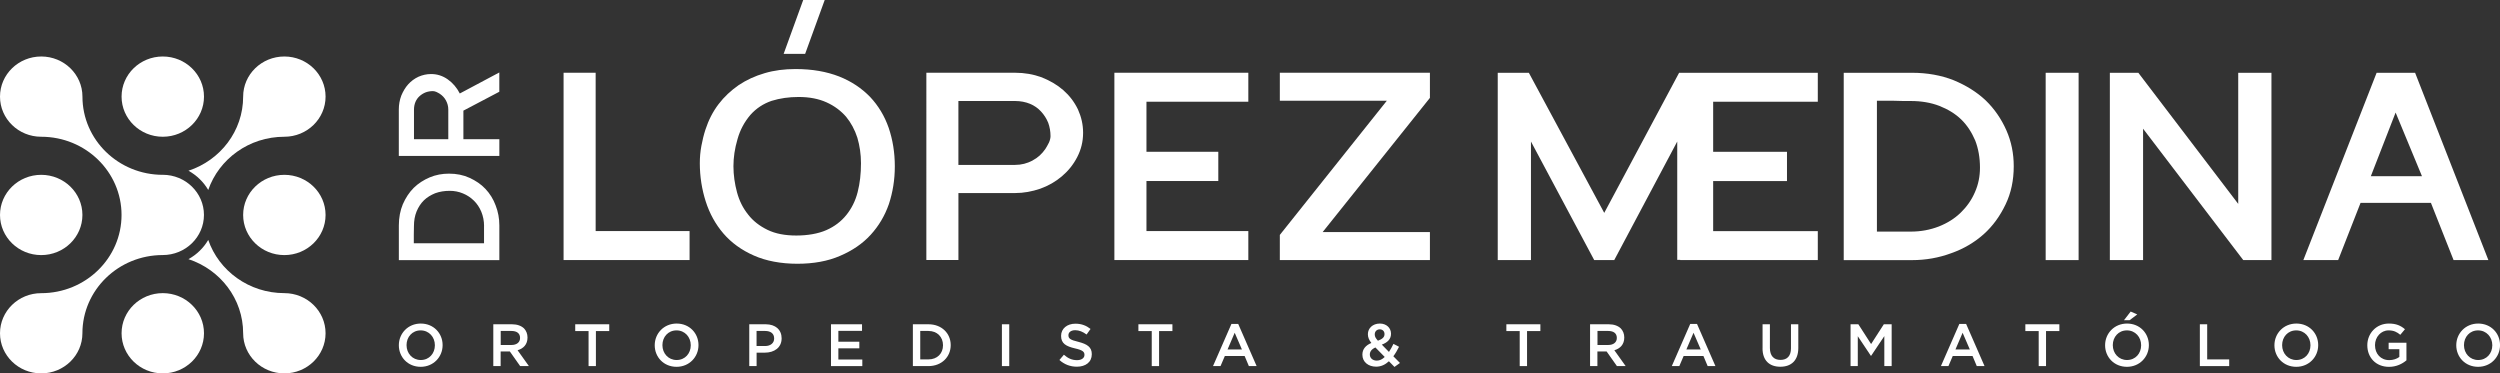 <svg xmlns="http://www.w3.org/2000/svg" id="Layer_2" data-name="Layer 2" viewBox="0 0 695.25 103.84"><rect x="0" y="0" width="695.25" height="103.84" fill="#333333" stroke="none"/><defs><style>      .cls-1 {        fill: #fff;        stroke-width: 0px;      }    </style></defs><g id="Layer_2-2" data-name="Layer 2"><g><g><path class="cls-1" d="M45.27,48.62c-12.34,0-22.34-9.74-22.34-21.75,0-6.16-5.13-11.16-11.46-11.16S0,20.7,0,26.87s5.13,11.16,11.46,11.16c12.34,0,22.34,9.74,22.34,21.75s-10,21.75-22.34,21.75C5.13,81.52,0,86.52,0,92.68s5.13,11.16,11.46,11.16,11.46-5,11.46-11.16c0-12.01,10-21.75,22.34-21.75,6.33,0,11.46-5,11.46-11.16s-5.13-11.16-11.46-11.16Z"></path><ellipse class="cls-1" cx="45.27" cy="26.87" rx="11.46" ry="11.16"></ellipse><ellipse class="cls-1" cx="45.27" cy="92.68" rx="11.46" ry="11.16"></ellipse><ellipse class="cls-1" cx="11.46" cy="59.78" rx="11.46" ry="11.16"></ellipse><ellipse class="cls-1" cx="79.08" cy="59.78" rx="11.46" ry="11.16"></ellipse><path class="cls-1" d="M79.08,15.71c-6.33,0-11.46,5-11.46,11.16,0,9.58-6.37,17.71-15.21,20.61,2.29,1.27,4.2,3.12,5.5,5.35,2.98-8.6,11.33-14.8,21.17-14.8,6.33,0,11.46-5,11.46-11.16s-5.13-11.16-11.46-11.16Z"></path><path class="cls-1" d="M79.08,81.52c-9.84,0-18.2-6.2-21.17-14.8-1.3,2.23-3.2,4.08-5.5,5.35,8.84,2.9,15.21,11.03,15.21,20.61,0,6.16,5.13,11.16,11.46,11.16s11.46-5,11.46-11.16-5.13-11.16-11.46-11.16Z"></path></g><g><g><polygon class="cls-1" points="505.53 28.3 505.53 20.24 475.75 20.24 467.27 20.24 466.96 20.24 446.14 59.2 425.17 20.24 416.52 20.24 416.52 72.33 425.76 72.33 425.76 39.36 443.35 72.33 448.92 72.33 466.44 39.36 466.44 72.26 467.27 72.26 467.27 72.33 505.53 72.33 505.53 64.27 476.43 64.27 476.43 50.35 496.96 50.35 496.96 42.22 476.43 42.22 476.43 28.3 505.53 28.3"></polygon><path class="cls-1" d="M512.74,20.24h18.99c4.25,0,8.14.71,11.58,2.07,3.45,1.43,6.45,3.28,8.94,5.64,2.42,2.35,4.33,5.14,5.72,8.28,1.39,3.14,2.05,6.49,2.05,9.99,0,3.92-.73,7.42-2.27,10.63-1.54,3.21-3.52,5.99-6.08,8.28-2.57,2.28-5.57,4.07-9.02,5.28-3.45,1.28-7.11,1.93-10.92,1.93h-18.99V20.24ZM531.36,64.41c2.86,0,5.42-.5,7.84-1.43,2.35-.93,4.4-2.21,6.08-3.85,1.69-1.64,3.01-3.5,3.96-5.71.95-2.14,1.39-4.42,1.39-6.78,0-2.78-.44-5.28-1.32-7.56-.95-2.21-2.2-4.21-3.89-5.85-1.69-1.64-3.74-2.85-6.08-3.78-2.42-.93-5.06-1.36-7.99-1.36-1.54,0-3.15,0-4.69-.07h-4.69v36.39h9.38Z"></path><path class="cls-1" d="M578.06,72.33h-9.16V20.24h9.16v52.09Z"></path><path class="cls-1" d="M622.45,20.24h9.24v52.09h-7.84l-27.86-36.54v36.54h-9.24V20.24h7.92l27.78,36.46V20.24Z"></path><path class="cls-1" d="M682.34,72.33l-6.3-15.91h-19.57l-6.23,15.91h-9.68l20.38-52.09h10.7l20.38,52.09h-9.68ZM659.33,49h14.22l-7.33-17.7-6.89,17.7Z"></path></g><g><path class="cls-1" d="M165.65,64.26h26.12v8.06h-35.04V20.23h8.92v44.03Z"></path><path class="cls-1" d="M199.83,28.97c1.57-2.07,3.43-3.78,5.57-5.28,2.14-1.43,4.57-2.57,7.28-3.35,2.64-.78,5.49-1.14,8.56-1.14,4.64,0,8.63.71,12.13,2.07,3.43,1.36,6.28,3.28,8.63,5.71,2.28,2.43,4,5.28,5.14,8.56,1.14,3.35,1.71,6.92,1.71,10.7s-.57,7.21-1.64,10.49c-1.14,3.28-2.85,6.14-5.07,8.56-2.28,2.5-5.14,4.42-8.49,5.85-3.43,1.5-7.42,2.21-11.92,2.21s-8.71-.78-12.06-2.28c-3.43-1.5-6.28-3.57-8.49-6.14-2.21-2.57-3.85-5.57-4.92-8.92-1.07-3.35-1.64-6.92-1.64-10.63,0-1.64.14-3.21.43-4.78.29-1.5.64-3.07,1.14-4.57.86-2.64,2.07-5,3.64-7.06ZM214.6,28.04c-2.28.78-4.28,2.07-5.92,3.92-1.64,1.93-2.85,4.14-3.57,6.71-.78,2.64-1.14,5.14-1.14,7.56s.36,4.92,1,7.28c.64,2.35,1.64,4.35,3.07,6.14,1.36,1.78,3.21,3.21,5.42,4.28,2.21,1.07,4.85,1.57,7.99,1.57s6.07-.5,8.35-1.5c2.28-1,4.14-2.43,5.57-4.21,1.43-1.78,2.5-3.85,3.14-6.35.64-2.5.93-5.14.93-8.06,0-2.5-.36-4.85-1-7.06-.71-2.21-1.78-4.21-3.14-5.85-1.43-1.64-3.21-3-5.42-4-2.21-1-4.78-1.5-7.78-1.5-2.71,0-5.21.36-7.49,1.07Z"></path><path class="cls-1" d="M282.3,20.23c2.64,0,5.07.43,7.42,1.28,2.28.93,4.28,2.07,5.99,3.57,1.71,1.5,3.07,3.28,4.07,5.35.93,2.07,1.43,4.21,1.43,6.49,0,2.5-.57,4.71-1.64,6.78-1.07,2.07-2.5,3.85-4.28,5.35-1.78,1.5-3.78,2.64-5.99,3.43-2.28.78-4.64,1.21-6.99,1.21h-15.77v18.62h-8.92V20.23h24.69ZM287.15,44.63c1.5-.78,2.64-1.86,3.57-3.21.36-.5.64-1.14,1-1.78.29-.64.43-1.28.43-1.78,0-1.28-.21-2.5-.64-3.71-.5-1.21-1.14-2.21-2-3.14-.86-.93-1.86-1.64-3.07-2.14-1.21-.5-2.64-.78-4.14-.78h-15.77v17.77h15.77c1.78,0,3.35-.43,4.85-1.21Z"></path><path class="cls-1" d="M318.83,42.21h19.98v8.13h-19.98v13.92h28.33v8.06h-37.25V20.23h37.25v8.06h-28.33v13.92Z"></path><path class="cls-1" d="M397.66,72.32h-41.74v-6.99l29.76-37.32h-29.76v-7.78h41.74v6.99l-29.83,37.32h29.83v7.78Z"></path><polygon class="cls-1" points="223.91 14.98 217.93 14.98 223.37 0 229.35 0 223.91 14.98"></polygon></g><g><path class="cls-1" d="M110.92,72.34v-9.66c0-2.16.38-4.14,1.11-5.89.77-1.75,1.76-3.28,3.03-4.55,1.26-1.23,2.76-2.2,4.44-2.91,1.68-.71,3.48-1.04,5.36-1.04,2.11,0,3.98.37,5.71,1.16,1.72.78,3.22,1.79,4.44,3.09,1.23,1.31,2.18,2.83,2.83,4.59.69,1.75,1.03,3.62,1.03,5.55v9.66h-27.96ZM134.62,62.87c0-1.45-.27-2.76-.77-3.99-.5-1.19-1.19-2.24-2.07-3.09-.88-.86-1.88-1.53-3.06-2.01-1.15-.48-2.37-.71-3.64-.71-1.49,0-2.83.22-4.06.67-1.19.49-2.26,1.12-3.14,1.98s-1.53,1.9-2.03,3.09c-.5,1.23-.73,2.57-.73,4.06,0,.78,0,1.6-.04,2.39v2.39h19.53v-4.77Z"></path><path class="cls-1" d="M138.87,25.51l-10,5.26v7.94h10v4.66h-27.96v-12.9c0-1.38.23-2.65.69-3.88.5-1.19,1.11-2.24,1.91-3.13.8-.89,1.76-1.6,2.87-2.12,1.11-.48,2.26-.75,3.48-.75.84,0,1.65.11,2.45.37.8.26,1.53.63,2.22,1.12.69.49,1.3,1.04,1.88,1.72.57.67,1.07,1.42,1.46,2.2l10.99-5.85v5.37ZM124.67,38.71v-8.24c0-.93-.23-1.75-.65-2.53-.42-.78-1-1.38-1.72-1.86-.27-.19-.61-.34-.96-.52-.34-.15-.69-.22-.96-.22-.69,0-1.34.11-1.99.34-.65.26-1.19.6-1.69,1.04-.5.45-.88.97-1.15,1.6-.27.63-.42,1.38-.42,2.16v8.24h9.54Z"></path></g><g><path class="cls-1" d="M110.92,96.03v-.03c0-3.26,2.53-6.02,6.1-6.02s6.07,2.71,6.07,5.98v.03c0,3.26-2.53,6.02-6.1,6.02s-6.07-2.71-6.07-5.98ZM120.94,96.03v-.03c0-2.26-1.63-4.12-3.96-4.12s-3.92,1.83-3.92,4.09v.03c0,2.26,1.63,4.12,3.96,4.12s3.92-1.83,3.92-4.09Z"></path><path class="cls-1" d="M137.2,90.18h5.18c1.46,0,2.61.43,3.36,1.16.61.65.96,1.5.96,2.51v.03c0,1.91-1.15,3.06-2.76,3.52l3.14,4.4h-2.43l-2.86-4.06h-2.56v4.06h-2.04v-11.63ZM142.24,95.94c1.46,0,2.39-.75,2.39-1.94v-.03c0-1.26-.88-1.93-2.41-1.93h-2.97v3.91h2.99Z"></path><path class="cls-1" d="M163.68,92.07h-3.71v-1.89h9.46v1.89h-3.71v9.74h-2.04v-9.74Z"></path><path class="cls-1" d="M182.08,96.03v-.03c0-3.26,2.53-6.02,6.1-6.02s6.07,2.71,6.07,5.98v.03c0,3.26-2.53,6.02-6.1,6.02s-6.07-2.71-6.07-5.98ZM192.1,96.03v-.03c0-2.26-1.63-4.12-3.96-4.12s-3.92,1.83-3.92,4.09v.03c0,2.26,1.63,4.12,3.96,4.12s3.92-1.83,3.92-4.09Z"></path><path class="cls-1" d="M208.36,90.18h4.59c2.73,0,4.42,1.55,4.42,3.89v.03c0,2.59-2.08,3.97-4.65,3.97h-2.31v3.74h-2.04v-11.63ZM212.78,96.23c1.55,0,2.51-.86,2.51-2.08v-.03c0-1.38-.98-2.08-2.51-2.08h-2.38v4.19h2.38Z"></path><path class="cls-1" d="M231.1,90.18h8.63v1.83h-6.58v3.02h5.83v1.84h-5.83v3.11h6.66v1.83h-8.71v-11.63Z"></path><path class="cls-1" d="M253.87,90.18h4.34c3.66,0,6.18,2.51,6.18,5.78v.03c0,3.27-2.53,5.82-6.18,5.82h-4.34v-11.63ZM255.92,92.04v7.91h2.29c2.44,0,4.04-1.65,4.04-3.92v-.03c0-2.28-1.6-3.96-4.04-3.96h-2.29Z"></path><path class="cls-1" d="M278.63,90.18h2.04v11.63h-2.04v-11.63Z"></path><path class="cls-1" d="M294.63,100.11l1.23-1.46c1.13.98,2.23,1.51,3.67,1.51,1.26,0,2.06-.6,2.06-1.46v-.03c0-.81-.47-1.3-2.63-1.78-2.48-.58-3.87-1.35-3.87-3.47v-.03c0-1.99,1.66-3.37,3.97-3.37,1.71,0,3.02.52,4.22,1.46l-1.1,1.55c-1.06-.78-2.09-1.2-3.16-1.2-1.2,0-1.89.6-1.89,1.38v.03c0,.9.53,1.3,2.78,1.83,2.44.63,3.72,1.46,3.72,3.41v.03c0,2.19-1.71,3.47-4.15,3.47-1.79,0-3.46-.6-4.85-1.86Z"></path><path class="cls-1" d="M320.3,92.07h-3.71v-1.89h9.46v1.89h-3.71v9.74h-2.04v-9.74Z"></path><path class="cls-1" d="M342.46,90.09h1.89l5.12,11.72h-2.16l-1.18-2.81h-5.5l-1.2,2.81h-2.09l5.12-11.72ZM345.38,97.19l-2.01-4.65-1.99,4.65h4.01Z"></path><path class="cls-1" d="M386.26,100.46c-1,.93-2.16,1.51-3.56,1.51-2.18,0-3.82-1.31-3.82-3.32v-.03c0-1.51.9-2.58,2.49-3.24-.66-.86-.96-1.58-.96-2.43v-.03c0-1.58,1.28-2.94,3.34-2.94,1.84,0,3.09,1.25,3.09,2.81v.03c0,1.53-1.01,2.44-2.56,3.02l1.99,2.03c.45-.66.86-1.43,1.25-2.24l1.55.81c-.47.93-.98,1.84-1.58,2.64l1.84,1.86-1.53,1.1-1.55-1.58ZM385.09,99.27l-2.59-2.64c-1.08.47-1.55,1.18-1.55,1.93v.03c0,1,.81,1.7,1.94,1.7.8,0,1.53-.37,2.19-1.01ZM385.03,92.93v-.03c0-.78-.53-1.31-1.31-1.31-.85,0-1.4.6-1.4,1.4v.03c0,.58.23,1.01.88,1.73,1.2-.45,1.83-.96,1.83-1.81Z"></path><path class="cls-1" d="M422.63,92.07h-3.71v-1.89h9.46v1.89h-3.71v9.74h-2.04v-9.74Z"></path><path class="cls-1" d="M442.21,90.18h5.18c1.46,0,2.61.43,3.36,1.16.61.65.96,1.5.96,2.51v.03c0,1.91-1.15,3.06-2.76,3.52l3.14,4.4h-2.43l-2.86-4.06h-2.56v4.06h-2.04v-11.63ZM447.25,95.94c1.46,0,2.39-.75,2.39-1.94v-.03c0-1.26-.88-1.93-2.41-1.93h-2.97v3.91h2.99Z"></path><path class="cls-1" d="M470.05,90.09h1.89l5.12,11.72h-2.16l-1.18-2.81h-5.5l-1.2,2.81h-2.09l5.12-11.72ZM472.98,97.19l-2.01-4.65-1.99,4.65h4.01Z"></path><path class="cls-1" d="M490.17,96.87v-6.7h2.04v6.61c0,2.18,1.1,3.31,2.94,3.31s2.92-1.08,2.92-3.22v-6.7h2.04v6.6c0,3.47-1.96,5.22-5,5.22s-4.95-1.75-4.95-5.12Z"></path><path class="cls-1" d="M514.63,90.18h2.18l3.54,5.5,3.54-5.5h2.18v11.63h-2.04v-8.34l-3.67,5.48h-.07l-3.64-5.45v8.31h-2.01v-11.63Z"></path><path class="cls-1" d="M544.89,90.09h1.89l5.12,11.72h-2.16l-1.18-2.81h-5.5l-1.2,2.81h-2.09l5.12-11.72ZM547.81,97.19l-2.01-4.65-1.99,4.65h4.01Z"></path><path class="cls-1" d="M566.96,92.07h-3.71v-1.89h9.46v1.89h-3.71v9.74h-2.04v-9.74Z"></path><path class="cls-1" d="M585.43,96.03v-.03c0-3.26,2.53-6.02,6.1-6.02s6.07,2.71,6.07,5.98v.03c0,3.26-2.53,6.02-6.1,6.02s-6.07-2.71-6.07-5.98ZM595.45,96.03v-.03c0-2.26-1.63-4.12-3.96-4.12s-3.92,1.83-3.92,4.09v.03c0,2.26,1.63,4.12,3.96,4.12s3.92-1.83,3.92-4.09ZM592.54,86.64l1.83.8-2.13,1.61h-1.56l1.86-2.41Z"></path><path class="cls-1" d="M611.78,90.18h2.04v9.77h6.12v1.86h-8.16v-11.63Z"></path><path class="cls-1" d="M632.52,96.03v-.03c0-3.26,2.53-6.02,6.1-6.02s6.07,2.71,6.07,5.98v.03c0,3.26-2.53,6.02-6.1,6.02s-6.07-2.71-6.07-5.98ZM642.54,96.03v-.03c0-2.26-1.63-4.12-3.96-4.12s-3.92,1.83-3.92,4.09v.03c0,2.26,1.63,4.12,3.96,4.12s3.92-1.83,3.92-4.09Z"></path><path class="cls-1" d="M658.35,96.03v-.03c0-3.26,2.48-6.02,6-6.02,2.01,0,3.27.56,4.47,1.58l-1.3,1.55c-.9-.76-1.8-1.23-3.26-1.23-2.13,0-3.77,1.86-3.77,4.09v.03c0,2.39,1.58,4.15,3.96,4.15,1.11,0,2.09-.35,2.81-.88v-2.16h-2.98v-1.79h4.95v4.89c-1.16.98-2.79,1.81-4.85,1.81-3.64,0-6.03-2.59-6.03-5.98Z"></path><path class="cls-1" d="M683.09,96.03v-.03c0-3.26,2.53-6.02,6.1-6.02s6.07,2.71,6.07,5.98v.03c0,3.26-2.53,6.02-6.1,6.02s-6.07-2.71-6.07-5.98ZM693.11,96.03v-.03c0-2.26-1.63-4.12-3.96-4.12s-3.92,1.83-3.92,4.09v.03c0,2.26,1.63,4.12,3.96,4.12s3.92-1.83,3.92-4.09Z"></path></g></g></g></g></svg>